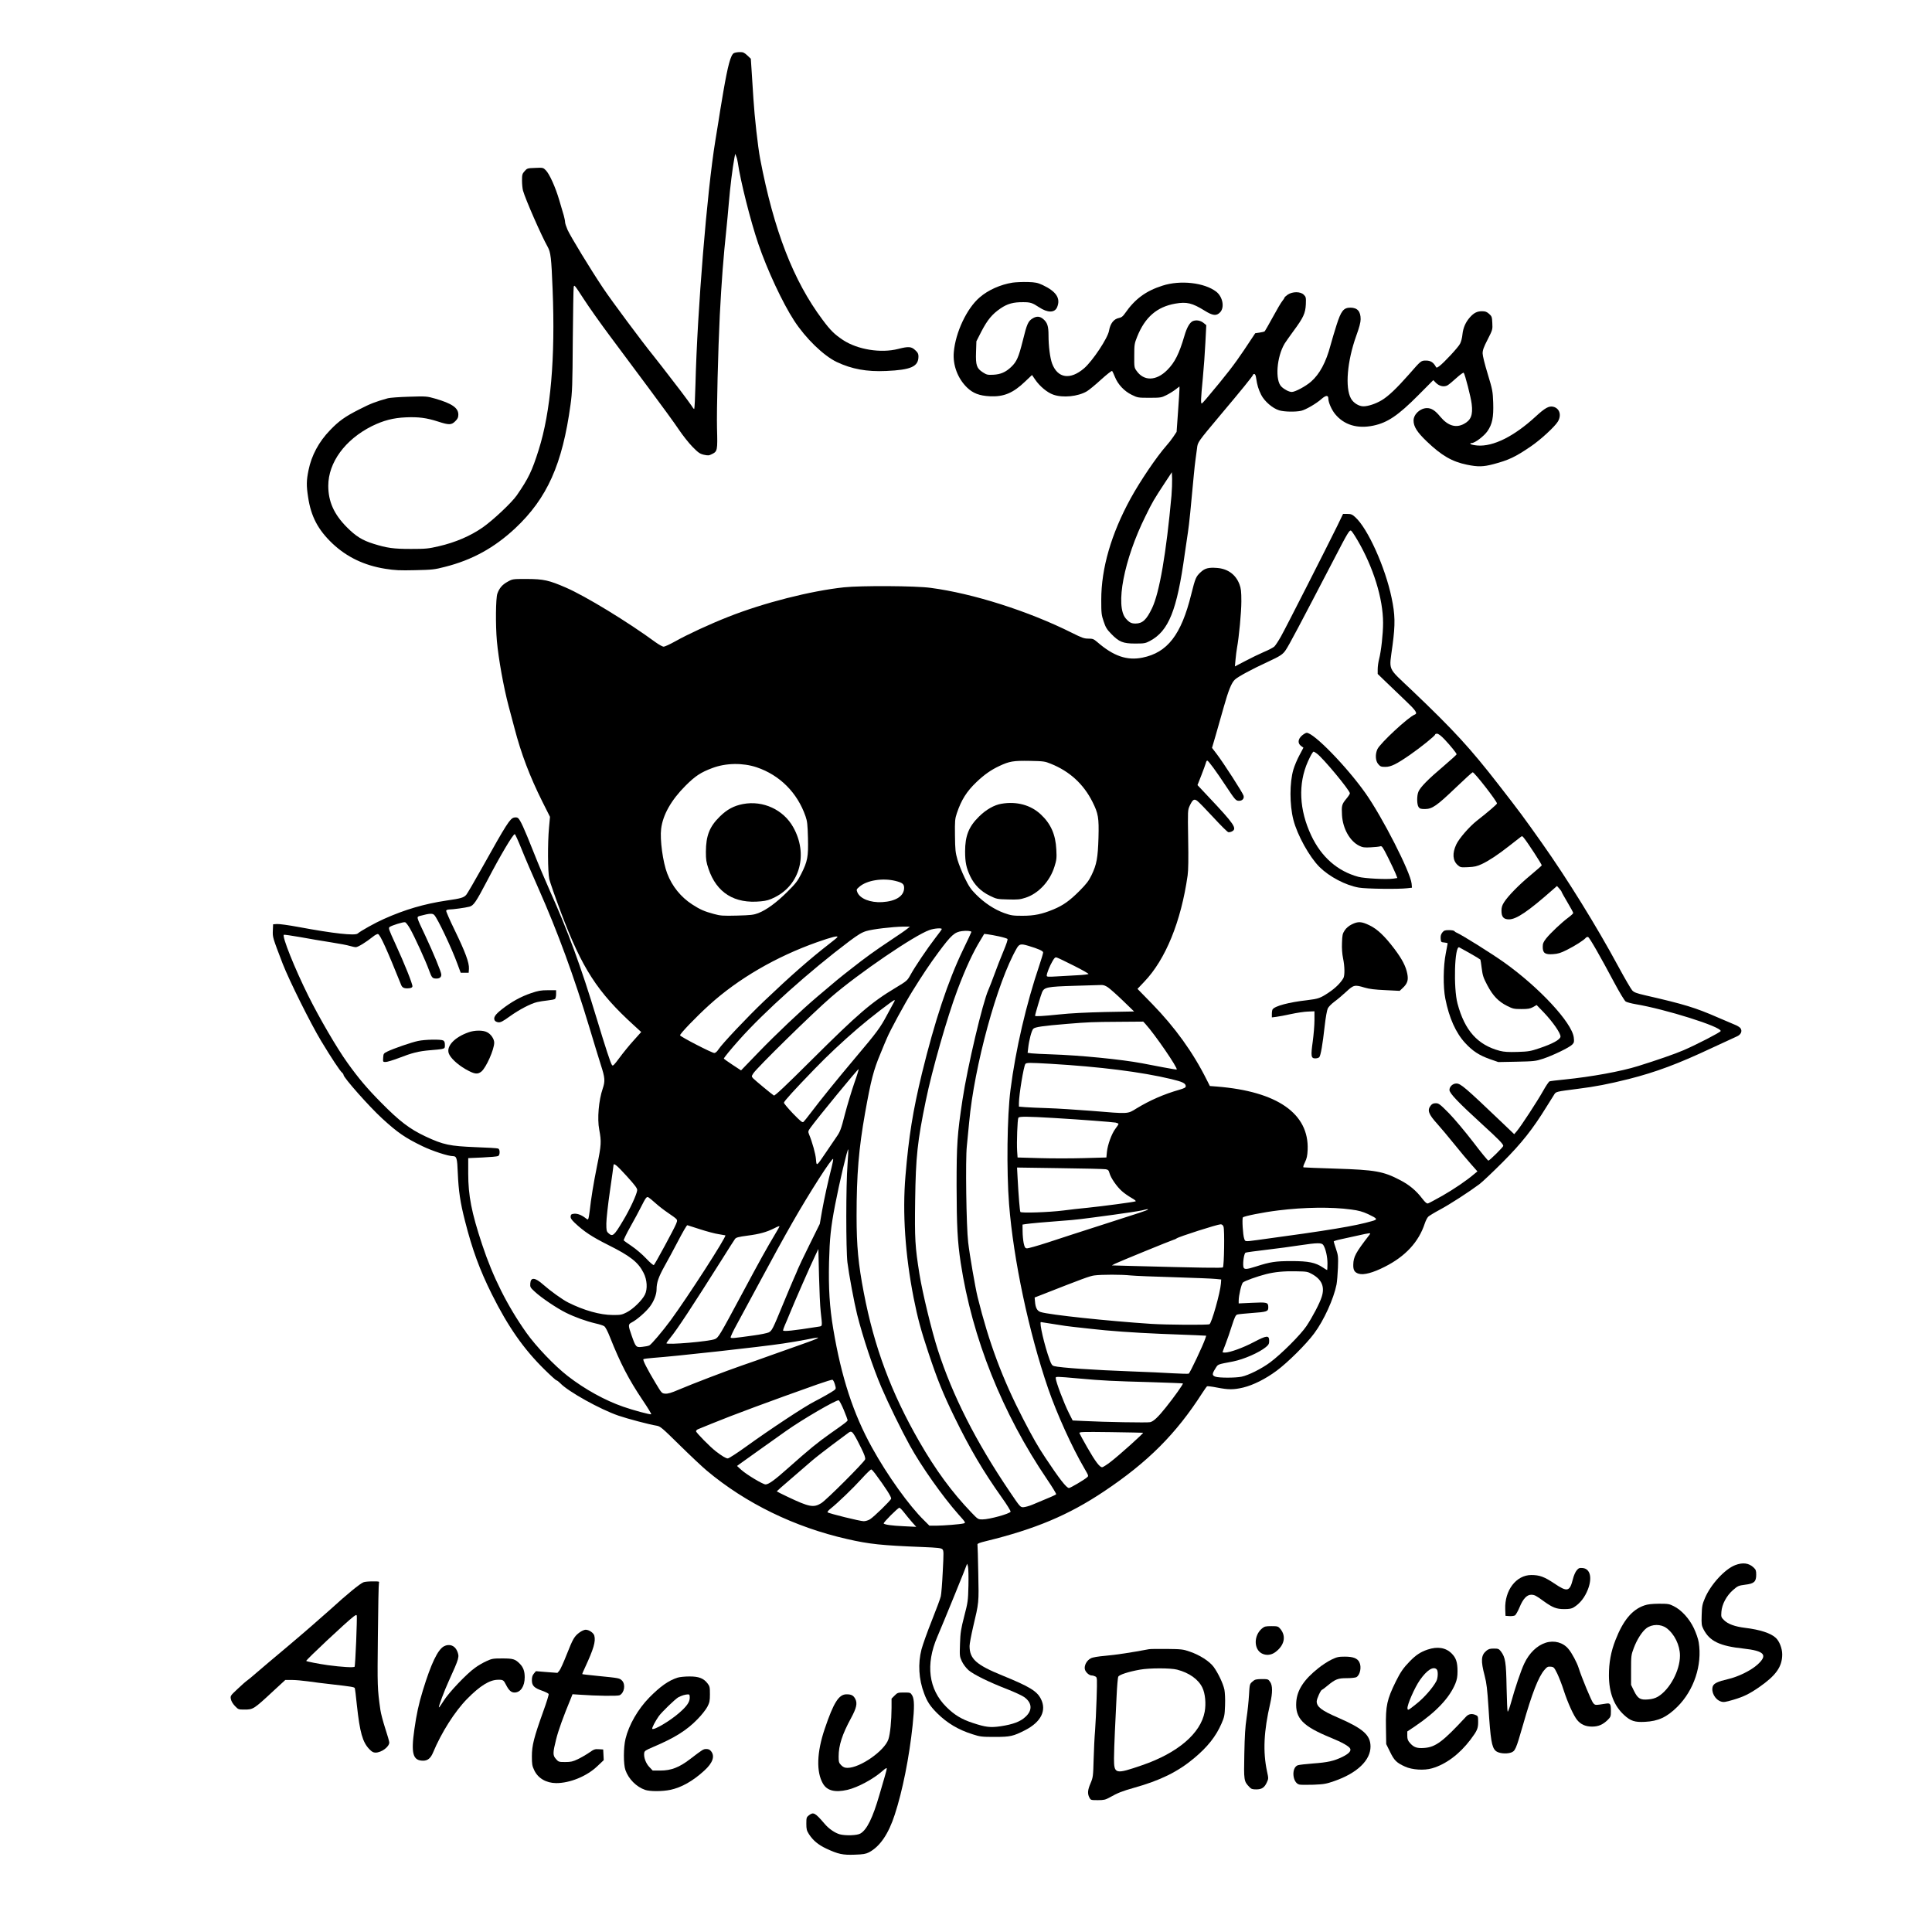 <?xml version="1.0" encoding="UTF-8" standalone="yes"?>
<svg version="1.0" xmlns="http://www.w3.org/2000/svg" width="2154" height="2154" viewBox="0 0 2154 2154" preserveAspectRatio="xMidYMid meet">
  <g transform="translate(0,2154) scale(0.1,-0.1)" fill="#000000" stroke="none">
    <path d="M8183 20948 c-36 -17 -68 -137 -119 -433 -25 -148 -50 -297 -54 -330
-5 -33 -21 -130 -35 -215 -92 -564 -201 -1896 -221 -2707 -4 -156 -10 -283
-15 -283 -4 0 -18 17 -30 38 -13 20 -67 93 -119 162 -189 246 -274 356 -310
400 -115 141 -465 611 -558 751 -141 211 -357 566 -394 646 -15 35 -28 73 -28
87 0 13 -7 46 -14 72 -8 27 -31 105 -51 173 -42 144 -110 294 -151 334 -28 28
-31 29 -117 25 -86 -3 -90 -4 -118 -36 -26 -29 -29 -39 -29 -105 0 -39 5 -90
11 -112 26 -94 204 -501 275 -627 34 -62 41 -119 55 -473 31 -769 -21 -1366
-155 -1790 -75 -237 -113 -317 -244 -507 -56 -81 -263 -276 -380 -358 -136
-95 -306 -168 -490 -210 -116 -27 -143 -30 -310 -30 -195 0 -266 10 -417 57
-126 39 -199 85 -300 187 -142 144 -205 284 -205 460 0 259 187 515 486 665
128 63 238 92 379 98 140 6 229 -5 359 -47 123 -40 149 -39 192 4 27 27 34 42
34 74 0 75 -72 124 -259 178 -91 26 -99 27 -290 21 -108 -3 -214 -11 -236 -17
-140 -39 -194 -60 -319 -124 -157 -79 -229 -130 -327 -233 -124 -128 -206
-281 -239 -444 -24 -116 -25 -172 -5 -301 32 -217 112 -367 274 -520 160 -150
353 -242 584 -279 113 -18 161 -20 337 -16 187 4 215 7 327 36 307 77 553 213
786 430 358 336 527 714 618 1381 19 138 22 215 25 715 3 308 7 575 10 593 5
32 9 27 111 -130 58 -90 187 -272 287 -406 99 -134 296 -398 437 -587 141
-189 292 -396 335 -461 44 -66 113 -153 154 -195 65 -66 82 -78 127 -89 47
-10 57 -10 90 7 62 30 64 41 57 288 -5 192 12 878 31 1260 20 382 39 635 75
975 6 52 17 178 26 280 14 170 41 388 62 500 l9 45 11 -28 c7 -16 15 -47 18
-70 29 -204 142 -652 229 -907 99 -290 269 -655 399 -855 129 -198 327 -390
475 -461 167 -79 335 -110 551 -100 278 12 360 49 360 162 0 29 -7 44 -36 70
-43 41 -75 43 -189 14 -194 -50 -453 -8 -616 99 -96 64 -139 106 -229 227
-324 433 -542 994 -695 1794 -25 131 -63 472 -75 668 -6 97 -15 238 -20 312
l-9 135 -40 38 c-34 31 -47 37 -83 36 -24 0 -53 -5 -65 -11z"/>
    <path d="M11290 18389 c-134 -21 -273 -82 -368 -165 -143 -122 -269 -390 -288
-610 -13 -144 44 -295 149 -396 66 -63 136 -90 253 -96 155 -8 260 36 394 165
l76 72 35 -51 c49 -73 135 -145 202 -168 107 -38 275 -21 374 37 24 14 96 73
159 131 64 58 119 101 123 96 5 -5 19 -36 32 -68 33 -82 104 -158 187 -198 65
-32 70 -33 197 -33 122 0 134 2 186 28 31 15 77 43 103 63 l46 35 0 -28 c0
-15 -7 -129 -16 -253 l-16 -225 -36 -54 c-20 -30 -55 -75 -78 -100 -110 -125
-292 -394 -399 -589 -216 -395 -327 -778 -327 -1129 0 -149 2 -169 27 -242 22
-66 35 -88 84 -138 87 -90 132 -108 266 -108 102 0 114 2 164 28 211 112 303
340 390 972 12 83 28 193 36 245 13 85 32 271 65 635 6 66 15 147 20 180 5 33
12 86 16 118 8 69 6 66 264 374 226 268 360 433 360 444 0 5 6 9 14 9 10 0 17
-16 21 -47 11 -76 25 -123 56 -185 37 -73 128 -151 201 -173 58 -17 181 -19
245 -5 51 12 169 80 229 134 48 41 74 42 74 1 0 -41 36 -123 75 -171 100 -122
249 -167 428 -129 157 33 275 113 499 338 l168 169 30 -31 c38 -37 87 -48 127
-28 16 9 61 46 101 83 41 37 77 63 81 58 14 -15 81 -275 89 -348 15 -123 -8
-181 -88 -223 -89 -47 -177 -20 -261 80 -58 71 -99 97 -149 97 -76 0 -150 -69
-150 -139 0 -67 40 -130 148 -233 164 -157 281 -225 447 -259 121 -25 182 -24
295 6 170 45 243 79 416 197 107 72 268 220 303 278 43 72 19 148 -51 165 -48
12 -93 -13 -199 -111 -240 -220 -471 -335 -647 -321 -35 3 -69 10 -75 16 -8 8
-5 11 10 11 36 0 138 77 177 133 54 79 69 153 64 316 -5 131 -7 142 -61 321
-33 108 -57 204 -57 230 0 36 12 70 56 155 55 108 56 111 52 184 -3 68 -6 75
-36 102 -26 23 -42 29 -78 29 -55 0 -90 -17 -135 -67 -48 -54 -76 -116 -84
-192 -3 -36 -15 -82 -27 -104 -21 -41 -181 -213 -232 -250 -29 -20 -30 -20
-40 -2 -26 46 -58 65 -106 65 -57 0 -55 2 -192 -155 -137 -155 -228 -242 -303
-287 -67 -40 -151 -68 -204 -68 -51 0 -112 38 -139 87 -67 121 -42 416 58 696
35 96 50 153 50 188 0 88 -36 128 -113 129 -77 0 -105 -35 -156 -195 -23 -72
-53 -173 -67 -225 -50 -189 -121 -321 -217 -405 -58 -51 -177 -115 -214 -115
-30 0 -80 25 -115 58 -74 69 -55 332 35 482 12 19 56 82 98 139 111 150 133
198 138 298 3 77 1 83 -23 107 -36 37 -125 37 -179 1 -20 -14 -37 -30 -37 -35
0 -4 -11 -21 -24 -37 -13 -15 -60 -95 -105 -178 -45 -82 -86 -154 -90 -158 -5
-5 -30 -11 -57 -15 l-49 -7 -125 -188 c-108 -161 -195 -274 -419 -540 -24 -29
-47 -53 -52 -55 -13 -5 -11 51 11 278 11 113 24 293 29 400 l10 195 -27 22
c-35 30 -84 39 -123 23 -34 -15 -67 -71 -94 -165 -58 -198 -107 -296 -191
-380 -123 -124 -262 -127 -344 -7 -24 33 -25 43 -24 166 0 123 2 136 32 211
87 218 220 334 426 370 128 22 188 7 326 -78 91 -57 132 -62 173 -19 52 54 30
173 -43 230 -131 101 -400 132 -600 67 -185 -59 -306 -148 -417 -308 -24 -35
-40 -47 -67 -52 -58 -11 -97 -61 -111 -141 -13 -82 -183 -338 -278 -420 -155
-133 -295 -112 -357 53 -23 63 -40 193 -40 316 0 101 -13 141 -59 180 -38 32
-74 34 -118 7 -50 -30 -64 -61 -110 -249 -47 -186 -67 -233 -130 -293 -60 -57
-117 -82 -198 -86 -63 -3 -74 -1 -116 26 -70 45 -82 79 -77 226 l4 121 56 110
c68 130 120 193 214 257 77 52 142 70 252 69 79 0 102 -7 176 -56 96 -64 175
-64 202 0 41 99 -9 175 -161 247 -57 26 -79 31 -168 34 -56 1 -131 -2 -167 -7z
m1771 -2374 c-58 -640 -134 -1082 -216 -1254 -62 -130 -106 -172 -184 -173
-47 0 -70 11 -109 56 -121 138 -21 658 219 1141 81 165 91 181 218 375 l76
115 3 -75 c1 -41 -2 -124 -7 -185z"/>
    <path d="M14915 15688 c-125 -254 -584 -1157 -633 -1243 -28 -50 -61 -100 -74
-113 -13 -12 -66 -40 -117 -61 -51 -22 -144 -67 -208 -101 l-115 -60 7 77 c4
43 11 100 16 127 23 124 49 401 49 521 0 112 -4 144 -21 190 -41 109 -130 174
-250 183 -94 7 -134 -3 -180 -45 -55 -50 -62 -66 -108 -250 -111 -450 -265
-649 -544 -705 -173 -35 -323 17 -505 175 -39 33 -49 37 -98 37 -47 0 -72 9
-182 64 -483 242 -1104 440 -1577 502 -167 23 -774 26 -965 6 -374 -40 -895
-173 -1290 -329 -208 -82 -452 -195 -591 -273 -59 -33 -118 -60 -130 -60 -12
0 -51 22 -88 48 -312 229 -783 516 -1002 611 -189 82 -248 95 -434 96 -159 0
-160 0 -214 -30 -61 -33 -94 -72 -116 -134 -18 -52 -21 -349 -5 -529 18 -198
75 -514 130 -722 11 -41 41 -153 66 -248 75 -288 171 -539 310 -818 l86 -171
-11 -121 c-16 -172 -14 -492 3 -572 8 -36 67 -204 131 -375 234 -621 406 -887
812 -1256 l82 -75 -85 -95 c-47 -51 -117 -138 -157 -192 -63 -85 -74 -95 -84
-81 -16 22 -71 191 -172 524 -172 570 -322 978 -521 1420 -48 107 -132 305
-185 440 -103 260 -144 348 -169 369 -9 8 -26 10 -44 6 -45 -9 -85 -72 -352
-550 -89 -159 -171 -300 -182 -312 -29 -31 -57 -40 -218 -63 -249 -37 -467
-101 -701 -206 -95 -42 -258 -133 -291 -162 -31 -26 -268 0 -660 73 -108 20
-216 35 -240 33 l-43 -3 -3 -70 c-3 -75 -3 -75 110 -370 73 -187 309 -662 428
-860 116 -192 210 -334 234 -354 9 -7 16 -19 16 -25 1 -31 286 -353 430 -485
173 -159 258 -217 450 -310 112 -54 287 -111 340 -111 41 0 48 -23 54 -187 9
-203 27 -328 81 -538 80 -315 163 -542 299 -815 181 -363 357 -614 590 -842
66 -65 125 -118 131 -118 6 0 24 -14 41 -31 87 -93 445 -292 649 -362 105 -36
348 -100 425 -112 42 -7 59 -21 260 -219 118 -116 253 -243 300 -282 435 -365
979 -630 1565 -763 248 -57 385 -71 843 -89 168 -7 205 -11 219 -25 15 -15 15
-36 4 -249 -6 -128 -16 -252 -22 -276 -5 -24 -50 -145 -100 -270 -50 -125
-101 -269 -115 -321 -41 -158 -31 -334 30 -493 33 -90 68 -142 145 -219 111
-110 236 -185 396 -235 83 -27 102 -29 245 -29 174 0 206 7 341 76 176 91 240
219 174 348 -44 87 -126 137 -430 261 -292 119 -365 185 -365 329 0 24 18 119
39 210 66 279 65 264 58 601 -3 169 -7 313 -9 321 -2 9 25 20 92 36 553 135
924 291 1320 556 489 327 802 640 1095 1097 24 37 48 71 53 74 5 3 55 -3 111
-14 128 -25 184 -25 291 0 112 27 250 96 374 188 124 92 330 296 419 417 107
143 217 386 248 543 6 31 13 116 16 188 4 121 3 137 -21 208 -14 42 -26 80
-26 85 0 4 35 15 78 24 42 9 127 27 187 41 61 14 118 26 128 26 18 0 18 -1 0
-24 -149 -193 -173 -238 -175 -325 -2 -61 14 -88 61 -102 56 -17 160 11 291
78 230 116 378 277 445 482 10 30 27 64 39 76 12 11 71 47 131 79 109 58 325
198 440 284 33 25 150 136 260 246 211 212 333 366 486 614 37 59 75 120 86
137 21 35 20 34 268 66 191 24 337 52 565 109 303 77 550 169 930 348 129 60
252 117 273 126 46 19 65 58 43 91 -8 12 -38 31 -68 42 -29 12 -111 47 -183
78 -254 111 -375 148 -816 249 -94 22 -121 32 -141 54 -14 15 -85 137 -158
272 -239 443 -568 974 -848 1370 -205 290 -251 352 -482 649 -317 409 -504
612 -967 1053 -283 270 -256 206 -217 506 31 232 29 340 -11 528 -70 338 -265
772 -405 898 -34 31 -47 36 -88 36 l-48 0 -59 -122z m217 -166 c179 -304 288
-655 288 -927 0 -122 -21 -314 -45 -406 -8 -31 -15 -81 -15 -110 l0 -53 88
-85 c48 -47 145 -140 215 -206 124 -117 145 -149 110 -162 -69 -25 -384 -318
-416 -385 -26 -56 -23 -130 9 -167 23 -27 32 -31 79 -31 64 0 124 30 276 135
121 84 279 212 279 225 0 6 10 10 22 10 14 0 44 -22 82 -62 67 -71 136 -156
136 -168 0 -4 -67 -65 -149 -135 -166 -140 -257 -232 -277 -282 -19 -45 -18
-143 2 -171 13 -18 24 -22 72 -22 80 1 130 35 344 240 98 94 182 170 187 170
20 0 271 -323 271 -348 0 -9 -102 -97 -224 -192 -84 -66 -198 -197 -230 -265
-46 -98 -40 -179 15 -229 31 -27 35 -28 118 -24 70 3 99 10 153 35 78 37 179
103 307 204 52 41 104 82 118 92 23 19 24 18 43 -5 40 -48 202 -297 199 -306
-2 -5 -58 -54 -124 -109 -128 -106 -250 -230 -296 -302 -22 -35 -29 -57 -29
-96 0 -68 24 -95 84 -95 82 0 214 89 488 331 l47 41 25 -28 c14 -16 26 -32 26
-36 0 -4 29 -57 65 -117 36 -60 65 -114 65 -120 0 -6 -25 -29 -56 -52 -73 -54
-197 -171 -246 -232 -31 -40 -38 -57 -38 -93 0 -70 25 -88 114 -82 58 4 86 13
156 48 90 45 187 107 209 133 7 9 19 13 27 10 16 -6 136 -216 293 -511 59
-110 113 -199 126 -208 13 -8 61 -21 107 -29 336 -56 959 -252 952 -300 -2
-14 -272 -153 -414 -214 -97 -42 -297 -111 -505 -176 -190 -60 -522 -120 -817
-150 -86 -8 -164 -18 -172 -21 -8 -3 -41 -51 -72 -107 -64 -114 -246 -393
-292 -447 l-30 -35 -136 130 c-412 393 -461 435 -509 435 -40 0 -77 -35 -77
-72 0 -37 97 -138 366 -384 181 -165 234 -219 234 -240 0 -12 -153 -164 -166
-164 -6 0 -83 93 -170 208 -91 118 -206 255 -269 320 -101 102 -115 112 -147
112 -28 0 -42 -7 -57 -26 -41 -52 -25 -96 75 -206 36 -40 120 -140 187 -223
66 -82 152 -185 190 -227 l69 -78 -33 -27 c-86 -74 -228 -170 -357 -244 -78
-44 -151 -83 -161 -86 -14 -3 -31 11 -65 55 -67 88 -144 152 -244 204 -189 99
-278 115 -722 129 -190 6 -350 12 -356 14 -8 2 -2 22 15 57 20 41 27 71 30
138 17 404 -338 652 -1012 706 l-78 6 -36 71 c-153 306 -353 583 -607 844
l-164 168 74 78 c239 248 412 674 485 1187 8 59 10 181 6 406 -5 319 -5 322
17 370 33 70 49 81 83 56 16 -11 96 -93 179 -183 83 -90 159 -166 169 -167 10
-2 28 2 41 9 59 31 25 81 -261 384 l-124 132 43 109 c23 60 46 121 50 137 3
15 10 27 16 27 12 0 97 -115 215 -294 90 -136 103 -151 131 -154 41 -4 68 22
59 56 -7 30 -225 368 -300 466 l-52 68 43 147 c23 80 63 220 88 309 52 185 86
269 124 305 33 32 195 119 365 197 140 65 170 84 202 133 36 52 148 264 548
1032 142 274 162 307 180 299 7 -3 38 -49 69 -102z m-3417 -2497 c210 -84 365
-226 465 -425 65 -130 73 -176 67 -400 -7 -225 -20 -298 -77 -416 -32 -66 -57
-98 -135 -177 -111 -111 -182 -161 -290 -206 -127 -53 -214 -71 -346 -71 -107
0 -126 3 -205 31 -109 40 -218 112 -311 205 -60 60 -81 92 -127 186 -30 62
-67 154 -81 203 -23 80 -26 110 -28 270 -2 165 0 186 21 249 50 148 109 242
219 347 87 83 163 136 255 179 113 53 157 60 338 57 154 -3 170 -5 235 -32z
m-3278 -40 c257 -87 453 -283 544 -546 19 -54 23 -92 27 -242 5 -210 -4 -259
-76 -402 -39 -77 -61 -106 -156 -200 -120 -119 -230 -200 -323 -236 -50 -19
-82 -23 -235 -27 -160 -4 -186 -2 -259 18 -105 28 -155 50 -241 106 -127 82
-225 203 -279 345 -49 127 -83 380 -68 498 19 157 113 322 272 481 108 108
170 149 299 197 151 57 339 60 495 8z m-2622 -912 c37 -93 122 -289 188 -438
215 -485 398 -985 568 -1550 49 -165 108 -355 129 -422 45 -139 48 -176 20
-259 -45 -130 -63 -337 -39 -459 25 -134 23 -170 -24 -400 -41 -204 -67 -364
-83 -510 -4 -33 -10 -68 -13 -78 -7 -17 -8 -17 -31 1 -46 36 -91 53 -128 50
-31 -3 -37 -7 -40 -29 -2 -20 8 -36 45 -72 105 -99 192 -156 373 -247 247
-123 336 -193 395 -311 40 -77 46 -180 15 -243 -30 -62 -132 -162 -204 -198
-53 -27 -68 -30 -155 -29 -139 0 -321 51 -496 139 -63 31 -200 130 -278 199
-92 82 -140 86 -145 14 -3 -41 0 -46 50 -92 73 -68 245 -184 348 -235 99 -49
224 -94 330 -119 41 -9 85 -23 96 -31 13 -8 38 -54 64 -121 117 -294 208 -470
365 -704 57 -84 100 -155 95 -157 -13 -5 -200 45 -311 84 -203 70 -428 194
-619 342 -147 114 -354 331 -461 482 -213 301 -375 624 -494 985 -118 356
-155 544 -155 793 l0 170 158 7 c86 4 165 11 175 16 11 6 17 21 17 43 0 23 -6
36 -17 41 -10 4 -121 11 -248 15 -292 12 -361 26 -562 120 -176 83 -289 169
-494 377 -154 155 -255 275 -375 443 -117 162 -317 506 -438 750 -153 308
-292 657 -272 678 4 3 86 -9 184 -26 97 -18 251 -44 342 -58 91 -14 185 -32
209 -40 25 -7 55 -14 68 -14 24 0 112 54 191 117 23 19 49 32 57 29 25 -9 101
-178 258 -569 13 -31 37 -40 88 -35 23 2 35 9 37 20 4 23 -89 256 -191 477
-73 159 -79 175 -63 186 24 18 151 57 171 53 10 -1 35 -34 57 -73 49 -86 176
-363 212 -465 30 -82 37 -90 82 -90 35 0 54 15 54 44 0 28 -88 241 -179 435
-104 220 -101 208 -53 221 102 27 133 29 153 9 37 -37 195 -371 258 -544 l37
-100 44 0 45 0 3 45 c4 65 -40 185 -159 430 -55 112 -97 210 -95 217 3 7 18
13 33 13 39 0 180 19 225 31 48 12 73 49 201 293 144 276 286 516 306 516 5 0
39 -75 76 -167z m4170 -355 c76 -19 95 -34 95 -77 0 -91 -92 -150 -246 -159
-131 -7 -245 38 -275 109 -12 31 -12 33 23 63 83 72 260 100 403 64z m130
-533 c-16 -14 -100 -72 -185 -128 -182 -121 -279 -191 -449 -325 -117 -91
-162 -128 -370 -305 -176 -149 -464 -422 -653 -618 l-196 -203 -96 63 c-53 35
-96 66 -96 68 0 10 78 105 170 208 281 316 785 767 1230 1102 98 73 139 98
190 113 70 21 288 47 410 49 l75 0 -30 -24z m385 -3 c0 -4 -31 -48 -70 -97
-89 -115 -230 -324 -278 -412 -37 -67 -40 -69 -167 -146 -272 -163 -418 -289
-937 -805 -286 -285 -410 -402 -420 -396 -23 14 -212 171 -232 192 -18 21 -18
22 2 54 39 62 664 675 868 851 306 265 933 692 1097 748 53 19 137 25 137 11z
m330 -32 c0 -4 -42 -94 -94 -201 -167 -347 -315 -794 -457 -1375 -101 -418
-147 -702 -184 -1144 -35 -412 -3 -881 91 -1360 45 -226 80 -357 166 -615 98
-295 163 -456 292 -720 170 -348 316 -596 523 -888 59 -82 103 -154 100 -161
-9 -23 -236 -86 -313 -86 -50 0 -51 1 -125 78 -214 223 -398 473 -581 792
-311 541 -501 1050 -617 1655 -62 322 -81 522 -81 858 0 463 24 749 95 1150
65 363 94 477 172 662 29 72 61 148 71 170 34 83 198 385 285 525 116 187 191
299 293 437 140 188 176 221 259 232 47 7 105 2 105 -9z m309 -50 c46 -10 88
-23 93 -28 6 -6 -11 -57 -45 -138 -30 -71 -75 -187 -101 -259 -26 -71 -56
-148 -66 -170 -63 -137 -234 -860 -289 -1225 -59 -390 -66 -498 -66 -960 1
-452 10 -620 46 -860 127 -835 464 -1680 966 -2418 57 -84 101 -157 98 -161
-4 -8 -57 -31 -265 -117 -36 -15 -81 -27 -100 -28 -34 -1 -37 2 -153 174 -377
557 -637 1071 -800 1576 -70 217 -172 638 -206 849 -49 307 -54 390 -48 825 7
483 25 655 119 1110 68 334 240 935 352 1232 92 244 174 421 259 559 l40 67
41 -5 c23 -3 79 -13 125 -23z m-1804 -9 c-3 -6 -45 -40 -93 -77 -209 -162
-427 -353 -723 -635 -184 -175 -470 -478 -509 -539 -16 -25 -33 -39 -46 -40
-27 0 -376 180 -382 197 -4 15 179 206 326 339 322 292 743 537 1200 699 167
59 241 77 227 56z m2130 -96 c111 -33 165 -57 165 -74 0 -9 -18 -71 -40 -136
-149 -439 -267 -947 -324 -1395 -38 -293 -45 -903 -16 -1275 49 -621 220
-1427 436 -2057 97 -281 267 -656 403 -888 49 -85 50 -85 29 -102 -33 -29
-185 -118 -200 -118 -28 0 -107 102 -265 340 -84 127 -134 214 -246 430 -231
447 -382 851 -508 1360 -26 108 -88 463 -105 610 -21 172 -31 926 -15 1070 6
58 18 178 26 268 57 627 313 1563 531 1940 28 48 46 52 129 27z m508 -222 c92
-46 165 -88 163 -92 -3 -4 -58 -11 -123 -14 -65 -4 -169 -10 -230 -13 -101 -6
-113 -5 -113 9 0 25 34 110 65 162 22 38 30 45 48 39 12 -3 97 -44 190 -91z
m381 -242 c24 -17 99 -83 167 -149 l123 -119 -324 -6 c-211 -5 -390 -14 -510
-27 -183 -19 -270 -24 -270 -15 0 16 66 236 79 265 25 53 58 60 356 69 143 4
277 9 298 9 28 2 50 -6 81 -27z m-2392 -173 c-10 -18 -43 -78 -72 -133 -76
-143 -112 -192 -352 -476 -209 -248 -383 -463 -505 -624 -33 -44 -67 -86 -75
-93 -13 -10 -31 5 -117 93 -55 58 -101 112 -101 121 0 15 119 146 342 376 152
157 302 297 480 451 137 118 395 317 411 317 5 0 0 -15 -11 -32z m2809 -235
c104 -114 364 -493 348 -507 -2 -2 -71 9 -154 25 -82 16 -186 36 -230 44 -232
44 -700 90 -1015 100 -96 3 -195 8 -219 11 l-44 6 6 51 c9 87 38 198 57 217
20 20 104 32 380 55 236 19 271 21 586 23 l260 2 25 -27z m-1066 -443 c559
-33 1020 -91 1354 -171 126 -30 161 -47 161 -80 0 -14 -17 -23 -72 -39 -172
-49 -329 -118 -477 -208 -102 -63 -81 -62 -503 -27 -167 13 -384 27 -483 30
-99 3 -213 8 -252 11 l-73 6 0 39 c0 91 53 413 72 437 13 15 44 15 273 2z
m-2181 -217 c-30 -87 -77 -242 -104 -345 -43 -169 -53 -195 -95 -255 -25 -38
-80 -117 -121 -178 -103 -152 -100 -150 -107 -68 -5 60 -40 187 -78 279 -11
28 -10 34 20 75 74 103 523 649 533 649 4 0 -17 -71 -48 -157z m2233 -388
c301 -18 636 -44 681 -51 17 -4 32 -10 32 -15 0 -5 -15 -29 -34 -53 -42 -55
-87 -179 -95 -259 l-6 -62 -251 -7 c-137 -4 -360 -4 -495 0 l-244 7 -5 73 c-6
90 3 353 14 370 10 16 97 15 403 -3z m-2308 -517 c-18 -229 -18 -951 -1 -1093
17 -136 75 -446 108 -580 64 -254 177 -594 271 -813 77 -180 225 -482 315
-645 130 -236 366 -570 542 -769 84 -94 85 -96 59 -103 -39 -10 -219 -24 -304
-25 l-77 0 -58 58 c-166 161 -411 503 -581 811 -209 377 -342 783 -433 1324
-41 244 -54 454 -47 747 7 265 19 384 67 634 48 250 138 631 147 622 2 -2 -1
-78 -8 -168z m-177 -31 c-40 -157 -81 -343 -107 -487 l-25 -145 -116 -235
c-64 -129 -122 -251 -129 -270 -7 -19 -27 -66 -45 -105 -17 -38 -72 -169 -122
-290 -112 -272 -121 -291 -157 -310 -17 -8 -92 -24 -168 -34 -222 -31 -250
-34 -257 -23 -3 6 29 75 73 154 43 78 164 303 269 498 104 195 259 477 344
625 192 337 448 736 457 713 2 -6 -6 -47 -17 -91z m-2286 -98 c94 -104 119
-137 118 -158 -2 -42 -81 -214 -158 -341 -100 -168 -116 -182 -163 -138 -21
19 -23 30 -23 107 0 47 18 210 40 361 22 151 40 281 40 288 0 31 36 2 146
-119z m5341 75 c28 -5 34 -12 43 -44 14 -53 82 -151 138 -200 25 -23 73 -56
106 -75 39 -22 55 -36 46 -39 -25 -9 -365 -54 -530 -71 -85 -8 -209 -22 -275
-31 -159 -20 -470 -31 -479 -16 -6 11 -20 172 -31 381 l-6 114 478 -7 c263 -3
493 -9 510 -12z m-5019 -378 c34 -31 95 -78 135 -105 122 -85 114 -74 94 -128
-17 -46 -230 -439 -247 -457 -5 -5 -42 26 -86 73 -42 45 -114 106 -160 137
-46 31 -87 60 -90 65 -3 5 30 74 74 152 44 78 97 176 117 217 55 109 64 121
84 111 9 -5 45 -34 79 -65z m7756 -71 c85 -11 126 -23 188 -51 107 -51 112
-59 45 -78 -190 -55 -472 -102 -1277 -211 -146 -19 -136 -20 -149 17 -14 40
-25 219 -14 235 10 14 229 58 395 78 292 36 592 40 812 10z m-2267 -1 c-8 -9
-82 -33 -522 -174 -209 -67 -475 -153 -592 -192 -117 -38 -223 -68 -235 -66
-19 2 -25 13 -35 58 -6 30 -12 89 -12 131 l-1 76 38 6 c44 7 222 23 412 37
152 11 189 16 560 66 146 20 290 42 320 49 65 16 75 17 67 9z m844 -191 c13
-34 7 -439 -7 -453 -9 -9 -236 -5 -1024 16 l-214 6 36 19 c42 21 624 259 653
267 11 3 26 9 33 15 24 19 453 156 490 157 16 0 26 -8 33 -27z m-5837 -28 c77
-25 171 -50 209 -55 39 -6 72 -12 74 -13 14 -15 -416 -682 -610 -947 -89 -121
-213 -267 -237 -280 -11 -6 -46 -13 -78 -16 -72 -8 -74 -5 -121 129 -39 111
-39 122 2 143 57 29 158 117 203 177 45 60 74 136 74 192 0 75 22 138 88 257
38 68 102 186 142 263 63 121 106 195 113 195 1 0 65 -20 141 -45z m886 30 c0
-2 -20 -37 -44 -77 -106 -178 -167 -288 -376 -678 -248 -463 -260 -482 -298
-499 -57 -27 -542 -68 -542 -47 0 4 20 32 44 62 77 94 240 342 579 879 69 110
132 209 141 221 12 17 36 24 142 38 131 17 210 39 292 80 49 25 62 29 62 21z
m6064 -207 c26 -41 46 -130 46 -205 0 -40 -2 -73 -4 -73 -3 0 -24 13 -48 29
-82 55 -160 71 -347 71 -180 0 -239 -9 -397 -60 -112 -36 -137 -36 -142 -1 -7
50 9 149 25 155 9 4 113 18 232 32 119 14 284 36 366 49 207 31 251 31 269 3z
m-5604 -743 c19 -174 22 -158 -30 -167 -277 -44 -390 -56 -390 -40 0 6 10 32
21 59 12 26 36 84 54 128 49 122 237 550 281 640 l38 80 7 -295 c4 -162 12
-344 19 -405z m5480 419 c108 -61 142 -142 105 -255 -23 -72 -102 -222 -169
-323 -64 -96 -281 -313 -405 -405 -97 -72 -242 -144 -319 -160 -69 -14 -250
-14 -291 0 -39 14 -39 31 -1 91 32 50 15 44 198 79 120 24 289 98 365 160 31
26 37 37 37 70 0 64 -27 62 -171 -14 -121 -64 -268 -117 -322 -117 -15 0 -27
2 -27 4 0 2 15 44 34 92 19 49 51 141 71 206 30 93 42 117 59 122 11 4 84 11
161 17 171 12 185 17 185 63 0 56 -12 59 -180 51 l-150 -7 0 30 c0 59 30 186
47 203 19 18 155 67 260 94 97 24 196 34 333 31 120 -2 128 -3 180 -32z
m-2025 -14 c50 -5 270 -14 490 -20 220 -7 427 -15 460 -19 l60 -6 -3 -45 c-7
-100 -104 -445 -128 -454 -26 -10 -476 -7 -649 4 -485 32 -1137 101 -1233 132
-39 12 -58 48 -63 118 l-4 44 80 31 c448 176 536 209 585 215 82 11 302 11
405 0z m-847 -544 c81 -14 176 -27 212 -30 36 -4 121 -13 190 -21 194 -23 489
-44 780 -56 146 -5 320 -13 387 -15 l121 -6 -10 -31 c-24 -74 -172 -386 -185
-392 -8 -3 -88 -1 -176 4 -89 6 -297 15 -462 21 -412 15 -796 41 -862 59 -23
6 -32 18 -51 72 -58 159 -118 419 -97 419 3 0 72 -11 153 -24z m-2668 -168
c-25 -11 -108 -41 -185 -68 -77 -27 -216 -76 -310 -110 -93 -34 -241 -86 -329
-116 -179 -62 -537 -199 -700 -268 -81 -35 -119 -46 -149 -44 -39 3 -40 5
-108 118 -92 153 -145 257 -136 266 4 4 53 11 110 15 240 17 1195 122 1447
160 74 11 189 30 255 43 147 30 162 30 105 4z m2940 -437 c263 -24 370 -29
809 -41 189 -6 346 -12 349 -14 6 -6 -96 -150 -189 -266 -86 -108 -137 -157
-176 -166 -28 -7 -509 1 -736 13 l-128 6 -41 81 c-57 113 -148 354 -148 392 0
18 2 18 260 -5z m-2722 -65 c14 -48 13 -50 -9 -67 -25 -19 -143 -86 -214 -122
-112 -56 -495 -309 -775 -511 -96 -69 -184 -126 -196 -126 -21 0 -64 26 -133
79 -63 48 -221 209 -221 224 0 8 12 20 28 25 15 6 83 34 152 62 216 89 669
257 1175 436 83 29 157 52 165 51 8 -1 20 -24 28 -51z m99 -285 c24 -58 43
-109 43 -114 0 -12 -25 -32 -194 -150 -144 -102 -230 -172 -471 -386 -149
-133 -216 -181 -250 -181 -30 0 -211 109 -270 162 l-48 44 34 25 c19 14 120
86 224 160 105 74 235 167 290 206 179 127 555 346 585 341 8 -2 33 -50 57
-107z m119 -283 c15 -23 49 -88 76 -144 37 -75 48 -108 43 -125 -11 -32 -430
-452 -489 -488 -85 -53 -135 -43 -373 70 -68 32 -123 60 -123 62 0 2 71 65
158 139 86 74 192 165 235 203 43 37 145 116 225 176 81 60 158 117 172 128
36 29 47 26 76 -21z m3218 28 c11 -2 -267 -252 -364 -326 -39 -30 -80 -56 -90
-58 -27 -5 -77 61 -168 220 -45 79 -84 150 -87 159 -6 15 25 16 347 12 194 -3
357 -6 362 -7z m-2989 -453 c118 -159 186 -265 180 -282 -7 -23 -192 -203
-236 -230 -19 -12 -50 -21 -70 -21 -40 0 -389 86 -402 99 -5 5 10 23 33 41 78
62 249 226 346 333 53 59 102 106 108 104 6 -2 25 -22 41 -44z m324 -435 c22
-29 62 -77 88 -107 l48 -54 -140 7 c-133 6 -209 17 -223 30 -8 9 159 176 175
176 7 0 30 -24 52 -52z m718 -818 c-4 -167 -6 -183 -47 -340 -37 -145 -43
-182 -47 -306 -5 -137 -4 -142 21 -197 16 -33 46 -73 74 -98 55 -48 227 -133
434 -213 81 -32 165 -71 187 -87 88 -63 94 -147 14 -220 -56 -53 -138 -84
-276 -105 -115 -17 -168 -11 -312 37 -124 40 -206 90 -295 179 -197 196 -233
472 -100 781 67 155 330 801 331 812 1 7 5 -6 11 -28 5 -22 7 -119 5 -215z"/>
    <path d="M14515 13339 c-45 -40 -49 -87 -9 -116 l26 -19 -45 -85 c-25 -46 -55
-118 -67 -159 -43 -145 -43 -392 0 -560 44 -172 180 -416 292 -527 111 -109
290 -203 438 -229 79 -14 441 -19 539 -7 l53 6 -4 46 c-13 128 -326 742 -515
1009 -212 299 -576 672 -655 672 -9 0 -33 -14 -53 -31z m166 -200 c67 -47 369
-411 369 -444 0 -7 -18 -35 -40 -61 -50 -61 -54 -75 -48 -182 9 -151 88 -291
193 -342 37 -18 57 -21 127 -17 46 2 93 7 105 11 20 7 27 -3 88 -124 36 -72
74 -153 85 -180 l19 -49 -45 -7 c-73 -11 -322 2 -389 20 -233 63 -413 221
-526 461 -135 287 -148 576 -37 825 31 69 55 110 64 110 3 0 19 -9 35 -21z"/>
    <path d="M15071 11234 c-34 -17 -62 -41 -79 -67 -24 -36 -27 -52 -30 -138 -3
-63 2 -125 12 -174 19 -91 20 -192 3 -221 -32 -54 -88 -110 -163 -160 -93 -62
-115 -70 -239 -85 -205 -23 -363 -65 -387 -103 -4 -6 -8 -28 -8 -50 l0 -39 48
6 c26 3 100 17 164 31 65 14 150 27 190 28 l73 3 0 -100 c0 -55 -9 -161 -19
-236 -23 -164 -19 -189 28 -189 18 0 39 6 45 14 16 19 37 140 60 347 11 99 26
179 35 197 9 18 42 51 73 74 32 23 90 72 131 110 84 78 95 81 207 47 50 -15
115 -23 230 -28 l160 -8 32 30 c55 51 67 89 53 161 -16 83 -58 163 -143 276
-109 144 -191 222 -279 264 -89 43 -127 45 -197 10z"/>
    <path d="M16080 11143 c-15 -20 -20 -38 -18 -67 3 -39 4 -41 41 -44 20 -2 37
-6 37 -10 0 -4 -10 -54 -21 -112 -28 -139 -31 -375 -5 -504 42 -214 117 -382
222 -495 83 -90 156 -137 274 -179 l95 -33 205 4 c191 4 211 6 290 32 109 35
299 127 329 159 21 22 23 31 17 80 -21 165 -385 557 -775 835 -142 101 -474
309 -532 333 -10 4 -20 11 -24 17 -3 6 -30 11 -60 11 -46 0 -56 -4 -75 -27z
m308 -231 c62 -35 114 -67 117 -71 2 -4 9 -49 15 -98 10 -79 18 -104 63 -189
62 -117 123 -180 220 -229 64 -32 77 -35 159 -35 75 0 97 4 130 22 l40 23 83
-86 c101 -107 187 -232 183 -267 -4 -33 -87 -79 -233 -128 -101 -34 -121 -38
-245 -42 -104 -3 -150 0 -198 12 -247 65 -392 226 -472 527 -47 174 -33 649
19 627 4 -2 57 -32 119 -66z"/>
    <path d="M11166 12579 c-81 -13 -174 -66 -252 -144 -113 -111 -154 -214 -154
-387 0 -121 13 -183 56 -275 47 -98 117 -169 218 -219 78 -38 83 -39 204 -42
108 -3 134 -1 195 19 144 46 273 184 323 346 24 76 26 95 21 191 -8 166 -60
286 -172 391 -112 106 -270 149 -439 120z"/>
    <path d="M8285 12576 c-104 -20 -179 -60 -261 -141 -114 -112 -153 -213 -154
-392 0 -87 4 -115 29 -189 90 -268 290 -393 584 -363 64 6 98 16 157 46 281
141 371 482 204 780 -109 196 -337 301 -559 259z"/>
    <path d="M5920 10467 c-112 -38 -218 -96 -324 -179 -77 -60 -99 -95 -79 -127
6 -9 24 -17 40 -19 24 -2 50 11 126 66 103 74 235 144 307 160 25 6 77 14 115
18 39 4 76 11 83 17 6 5 12 29 12 53 l0 44 -92 0 c-78 0 -108 -6 -188 -33z"/>
    <path d="M5222 10030 c-155 -55 -246 -153 -219 -233 17 -50 93 -122 185 -176
102 -58 136 -63 180 -27 53 45 142 246 142 321 0 42 -37 96 -80 117 -46 24
-140 23 -208 -2z"/>
    <path d="M4660 9934 c-73 -15 -272 -84 -340 -117 -43 -21 -45 -24 -48 -69 -3
-48 -3 -48 28 -48 17 0 79 19 138 41 160 62 225 78 357 90 172 15 165 12 165
59 0 29 -5 42 -19 50 -28 14 -204 11 -281 -6z"/>
    <path d="M19345 4090 c-115 -45 -271 -214 -336 -366 -30 -71 -34 -90 -37 -190
-3 -103 -2 -115 21 -160 68 -132 181 -186 445 -214 236 -26 275 -72 155 -180
-74 -66 -214 -135 -329 -161 -112 -26 -156 -47 -168 -80 -21 -62 24 -147 90
-169 30 -10 48 -8 142 20 111 33 173 63 281 137 191 132 261 230 261 368 0 67
-31 146 -71 184 -55 52 -176 92 -343 112 -113 14 -191 42 -235 86 -32 32 -33
36 -29 93 6 84 57 179 130 243 53 46 61 49 135 59 100 12 123 33 123 112 0 44
-4 56 -27 78 -54 52 -122 61 -208 28z"/>
    <path d="M17578 4031 c-14 -16 -33 -60 -42 -98 -35 -139 -62 -145 -207 -47
-111 74 -164 94 -256 94 -169 0 -299 -171 -291 -381 l3 -74 42 -3 c23 -2 51 2
62 7 11 6 34 47 53 92 38 93 81 139 129 139 37 0 54 -9 140 -72 99 -71 141
-88 229 -88 56 0 83 5 105 19 72 44 125 113 160 204 49 130 23 229 -62 235
-34 3 -44 -1 -65 -27z"/>
    <path d="M4052 3899 c-40 -16 -183 -133 -368 -302 -99 -89 -307 -270 -464
-402 -157 -132 -320 -269 -362 -306 -42 -37 -88 -75 -101 -84 -14 -9 -62 -51
-107 -94 -81 -76 -83 -78 -76 -114 4 -23 22 -53 45 -77 37 -39 40 -40 105 -40
99 0 102 1 330 213 l127 117 72 0 c40 0 119 -7 177 -15 58 -9 184 -24 280 -35
202 -23 238 -29 245 -40 3 -4 14 -91 24 -192 33 -303 63 -411 139 -490 28 -29
44 -38 69 -38 66 0 153 65 153 113 0 11 -20 82 -45 157 -24 75 -49 168 -54
206 -34 241 -34 256 -28 827 3 315 8 580 12 590 6 15 0 17 -71 16 -44 0 -89
-4 -102 -10z m-81 -660 c-6 -149 -14 -275 -17 -281 -8 -12 -144 -4 -299 17
-105 15 -233 40 -241 47 -7 8 455 441 528 495 28 20 33 22 36 8 2 -9 -1 -138
-7 -286z"/>
    <path d="M18333 3641 c-137 -47 -236 -166 -322 -386 -51 -130 -73 -251 -73
-395 1 -193 56 -336 168 -440 74 -68 120 -83 233 -77 148 7 245 52 361 167
186 184 280 467 239 720 -6 38 -29 104 -54 157 -51 107 -138 203 -225 246 -49
25 -64 27 -164 27 -80 -1 -126 -6 -163 -19z m246 -252 c89 -65 151 -191 151
-308 0 -167 -115 -380 -247 -458 -30 -17 -64 -27 -107 -30 -88 -8 -116 9 -158
94 l-33 68 0 165 c0 157 1 169 29 243 35 95 92 185 141 223 63 48 161 49 224
3z"/>
    <path d="M14070 3384 c-93 -78 -93 -231 -1 -279 48 -24 102 -19 148 14 103 75
126 179 57 261 -24 28 -30 30 -99 30 -65 0 -77 -3 -105 -26z"/>
    <path d="M6463 3341 c-59 -43 -75 -70 -144 -245 -34 -87 -71 -169 -83 -183
l-21 -24 -120 9 -120 10 -22 -26 c-17 -20 -23 -40 -23 -75 0 -61 25 -86 117
-118 36 -13 68 -29 70 -36 3 -7 -24 -95 -61 -196 -103 -288 -126 -377 -126
-497 0 -88 3 -108 26 -156 42 -90 133 -143 245 -144 154 0 340 76 458 188 l72
68 -3 60 -3 59 -49 3 c-43 3 -55 -1 -107 -38 -32 -22 -89 -55 -126 -73 -57
-27 -79 -32 -141 -32 -70 0 -75 1 -103 33 -37 41 -37 67 1 219 25 101 79 251
166 461 l17 43 76 -5 c193 -14 430 -17 450 -6 53 28 67 121 26 163 -29 28 -29
28 -280 53 -88 9 -161 17 -163 19 -2 2 11 34 29 71 98 212 122 293 105 358 -8
31 -59 66 -97 66 -14 0 -44 -13 -66 -29z"/>
    <path d="M17233 3225 c-97 -31 -183 -114 -239 -232 -37 -78 -104 -276 -149
-441 -16 -56 -32 -99 -36 -95 -4 5 -9 125 -12 268 -5 281 -13 336 -63 403 -23
29 -30 32 -79 32 -43 0 -60 -5 -84 -25 -59 -50 -63 -109 -18 -280 21 -80 29
-149 42 -350 23 -363 36 -444 80 -485 30 -28 114 -38 170 -20 48 16 57 37 134
305 102 358 174 542 241 618 28 33 38 38 69 35 34 -3 38 -7 72 -75 19 -40 53
-125 73 -189 45 -139 112 -286 151 -332 41 -49 94 -72 165 -72 71 0 121 22
175 75 33 33 35 40 35 98 0 81 -7 91 -56 83 -122 -19 -118 -19 -141 6 -19 20
-129 285 -163 393 -18 58 -75 165 -112 209 -60 74 -159 101 -255 71z"/>
    <path d="M4949 3185 c-69 -38 -143 -193 -234 -490 -47 -153 -71 -266 -95 -435
-39 -271 -17 -350 98 -350 50 0 83 27 109 88 94 226 244 462 382 602 142 144
248 210 340 212 59 2 66 -3 92 -55 32 -63 58 -87 95 -87 68 0 114 69 114 170
0 66 -15 109 -52 148 -54 55 -75 62 -198 62 -101 0 -116 -2 -176 -30 -36 -16
-94 -49 -127 -74 -93 -65 -295 -278 -351 -369 -27 -43 -50 -76 -53 -73 -6 6
61 187 109 291 120 265 122 272 94 339 -26 61 -88 83 -147 51z"/>
    <path d="M15917 3149 c-79 -27 -131 -61 -198 -130 -70 -71 -105 -121 -156
-224 -100 -203 -115 -272 -111 -512 l3 -188 43 -87 c46 -95 72 -121 167 -164
78 -36 213 -45 301 -19 154 44 307 159 428 319 76 101 86 125 86 199 0 59 -2
65 -25 75 -43 20 -80 14 -108 -15 -260 -281 -341 -342 -469 -351 -80 -6 -116
7 -158 55 -24 27 -30 43 -30 82 l0 47 88 59 c236 160 383 317 448 475 18 45
24 78 24 136 0 101 -16 150 -65 199 -66 66 -157 81 -268 44z m101 -221 c17
-17 15 -94 -4 -131 -39 -74 -138 -188 -227 -257 -89 -71 -92 -72 -95 -47 -5
38 81 234 138 315 78 112 150 158 188 120z"/>
    <path d="M12810 3153 c-189 -36 -374 -64 -482 -73 -88 -8 -145 -17 -167 -29
-44 -22 -75 -79 -66 -121 7 -33 48 -70 77 -70 11 0 29 -5 40 -11 21 -11 21
-15 14 -248 -4 -130 -12 -290 -17 -356 -6 -66 -13 -210 -16 -319 -5 -191 -7
-202 -34 -267 -33 -76 -36 -116 -14 -159 15 -29 17 -30 94 -30 68 0 85 4 132
30 92 52 140 70 269 107 294 82 490 178 672 330 150 125 245 244 307 388 32
74 35 90 39 200 3 70 -1 144 -7 177 -15 70 -71 187 -121 255 -48 63 -154 131
-265 169 -74 26 -93 28 -255 30 -96 1 -186 0 -200 -3z m314 -228 c134 -35 236
-107 281 -200 32 -65 43 -179 26 -270 -44 -240 -300 -459 -696 -595 -302 -104
-315 -101 -315 76 0 55 5 191 10 300 6 109 14 287 19 395 5 108 13 205 19 216
12 22 113 55 242 78 106 19 341 19 414 0z"/>
    <path d="M14845 3037 c-39 -19 -104 -61 -145 -94 -163 -129 -239 -246 -248
-379 -12 -183 74 -271 388 -399 123 -50 204 -96 214 -122 11 -27 -19 -57 -88
-91 -95 -46 -162 -61 -326 -73 -80 -6 -157 -15 -171 -20 -74 -28 -60 -196 17
-215 14 -4 85 -4 158 -2 117 5 142 9 233 41 254 88 404 232 403 386 -1 127
-82 199 -365 322 -181 78 -235 120 -235 180 0 29 46 129 59 129 3 0 31 21 61
46 88 73 117 84 215 84 48 0 95 5 107 11 42 23 61 115 33 168 -22 43 -70 61
-162 61 -69 0 -87 -4 -148 -33z"/>
    <path d="M7555 2836 c-101 -32 -194 -98 -317 -223 -126 -129 -227 -305 -264
-459 -24 -98 -24 -284 -1 -349 35 -99 121 -186 218 -220 53 -19 193 -19 283 0
124 26 253 99 380 216 92 84 118 158 75 213 -15 19 -30 26 -53 26 -34 0 -38
-2 -183 -113 -120 -92 -211 -127 -329 -127 l-87 0 -37 39 c-39 40 -64 108 -58
155 3 25 14 32 103 70 238 101 372 185 491 308 45 45 94 108 110 138 25 48 29
66 29 141 0 78 -2 89 -27 121 -44 57 -98 78 -204 77 -49 0 -107 -6 -129 -13z
m135 -224 c0 -49 -34 -97 -121 -172 -103 -89 -279 -193 -297 -175 -7 7 34 86
72 140 35 49 186 194 219 212 39 20 75 31 105 32 19 1 22 -4 22 -37z"/>
    <path d="M13964 2792 c-31 -27 -32 -28 -39 -152 -4 -69 -16 -183 -27 -255 -15
-96 -21 -201 -25 -401 -6 -296 -5 -303 55 -366 22 -24 34 -28 78 -28 62 0 92
20 119 80 18 39 18 44 1 121 -47 220 -36 449 36 759 27 118 27 200 -2 239 -20
30 -24 31 -93 31 -64 -1 -76 -4 -103 -28z"/>
    <path d="M9974 2636 l-34 -34 0 -103 c-1 -147 -15 -289 -35 -350 -43 -129
-315 -319 -456 -319 -31 0 -47 7 -70 29 -26 27 -29 36 -29 98 0 123 40 247
138 427 61 113 73 165 48 214 -21 40 -44 52 -98 52 -86 0 -144 -92 -243 -385
-89 -262 -96 -481 -19 -612 46 -78 134 -100 273 -68 118 28 293 123 393 213
21 19 41 32 44 29 3 -3 -6 -43 -20 -88 -13 -46 -41 -140 -61 -209 -75 -259
-140 -390 -212 -432 -36 -22 -165 -26 -230 -9 -54 15 -123 62 -169 117 -108
126 -125 135 -178 93 -24 -19 -26 -27 -26 -91 0 -62 4 -77 29 -117 46 -71 103
-118 193 -161 134 -62 183 -73 317 -68 96 3 123 8 159 26 122 64 218 204 288
421 87 266 161 638 199 996 21 200 20 292 -5 333 -19 31 -21 32 -91 32 -67 0
-73 -2 -105 -34z"/>
  </g>
</svg>